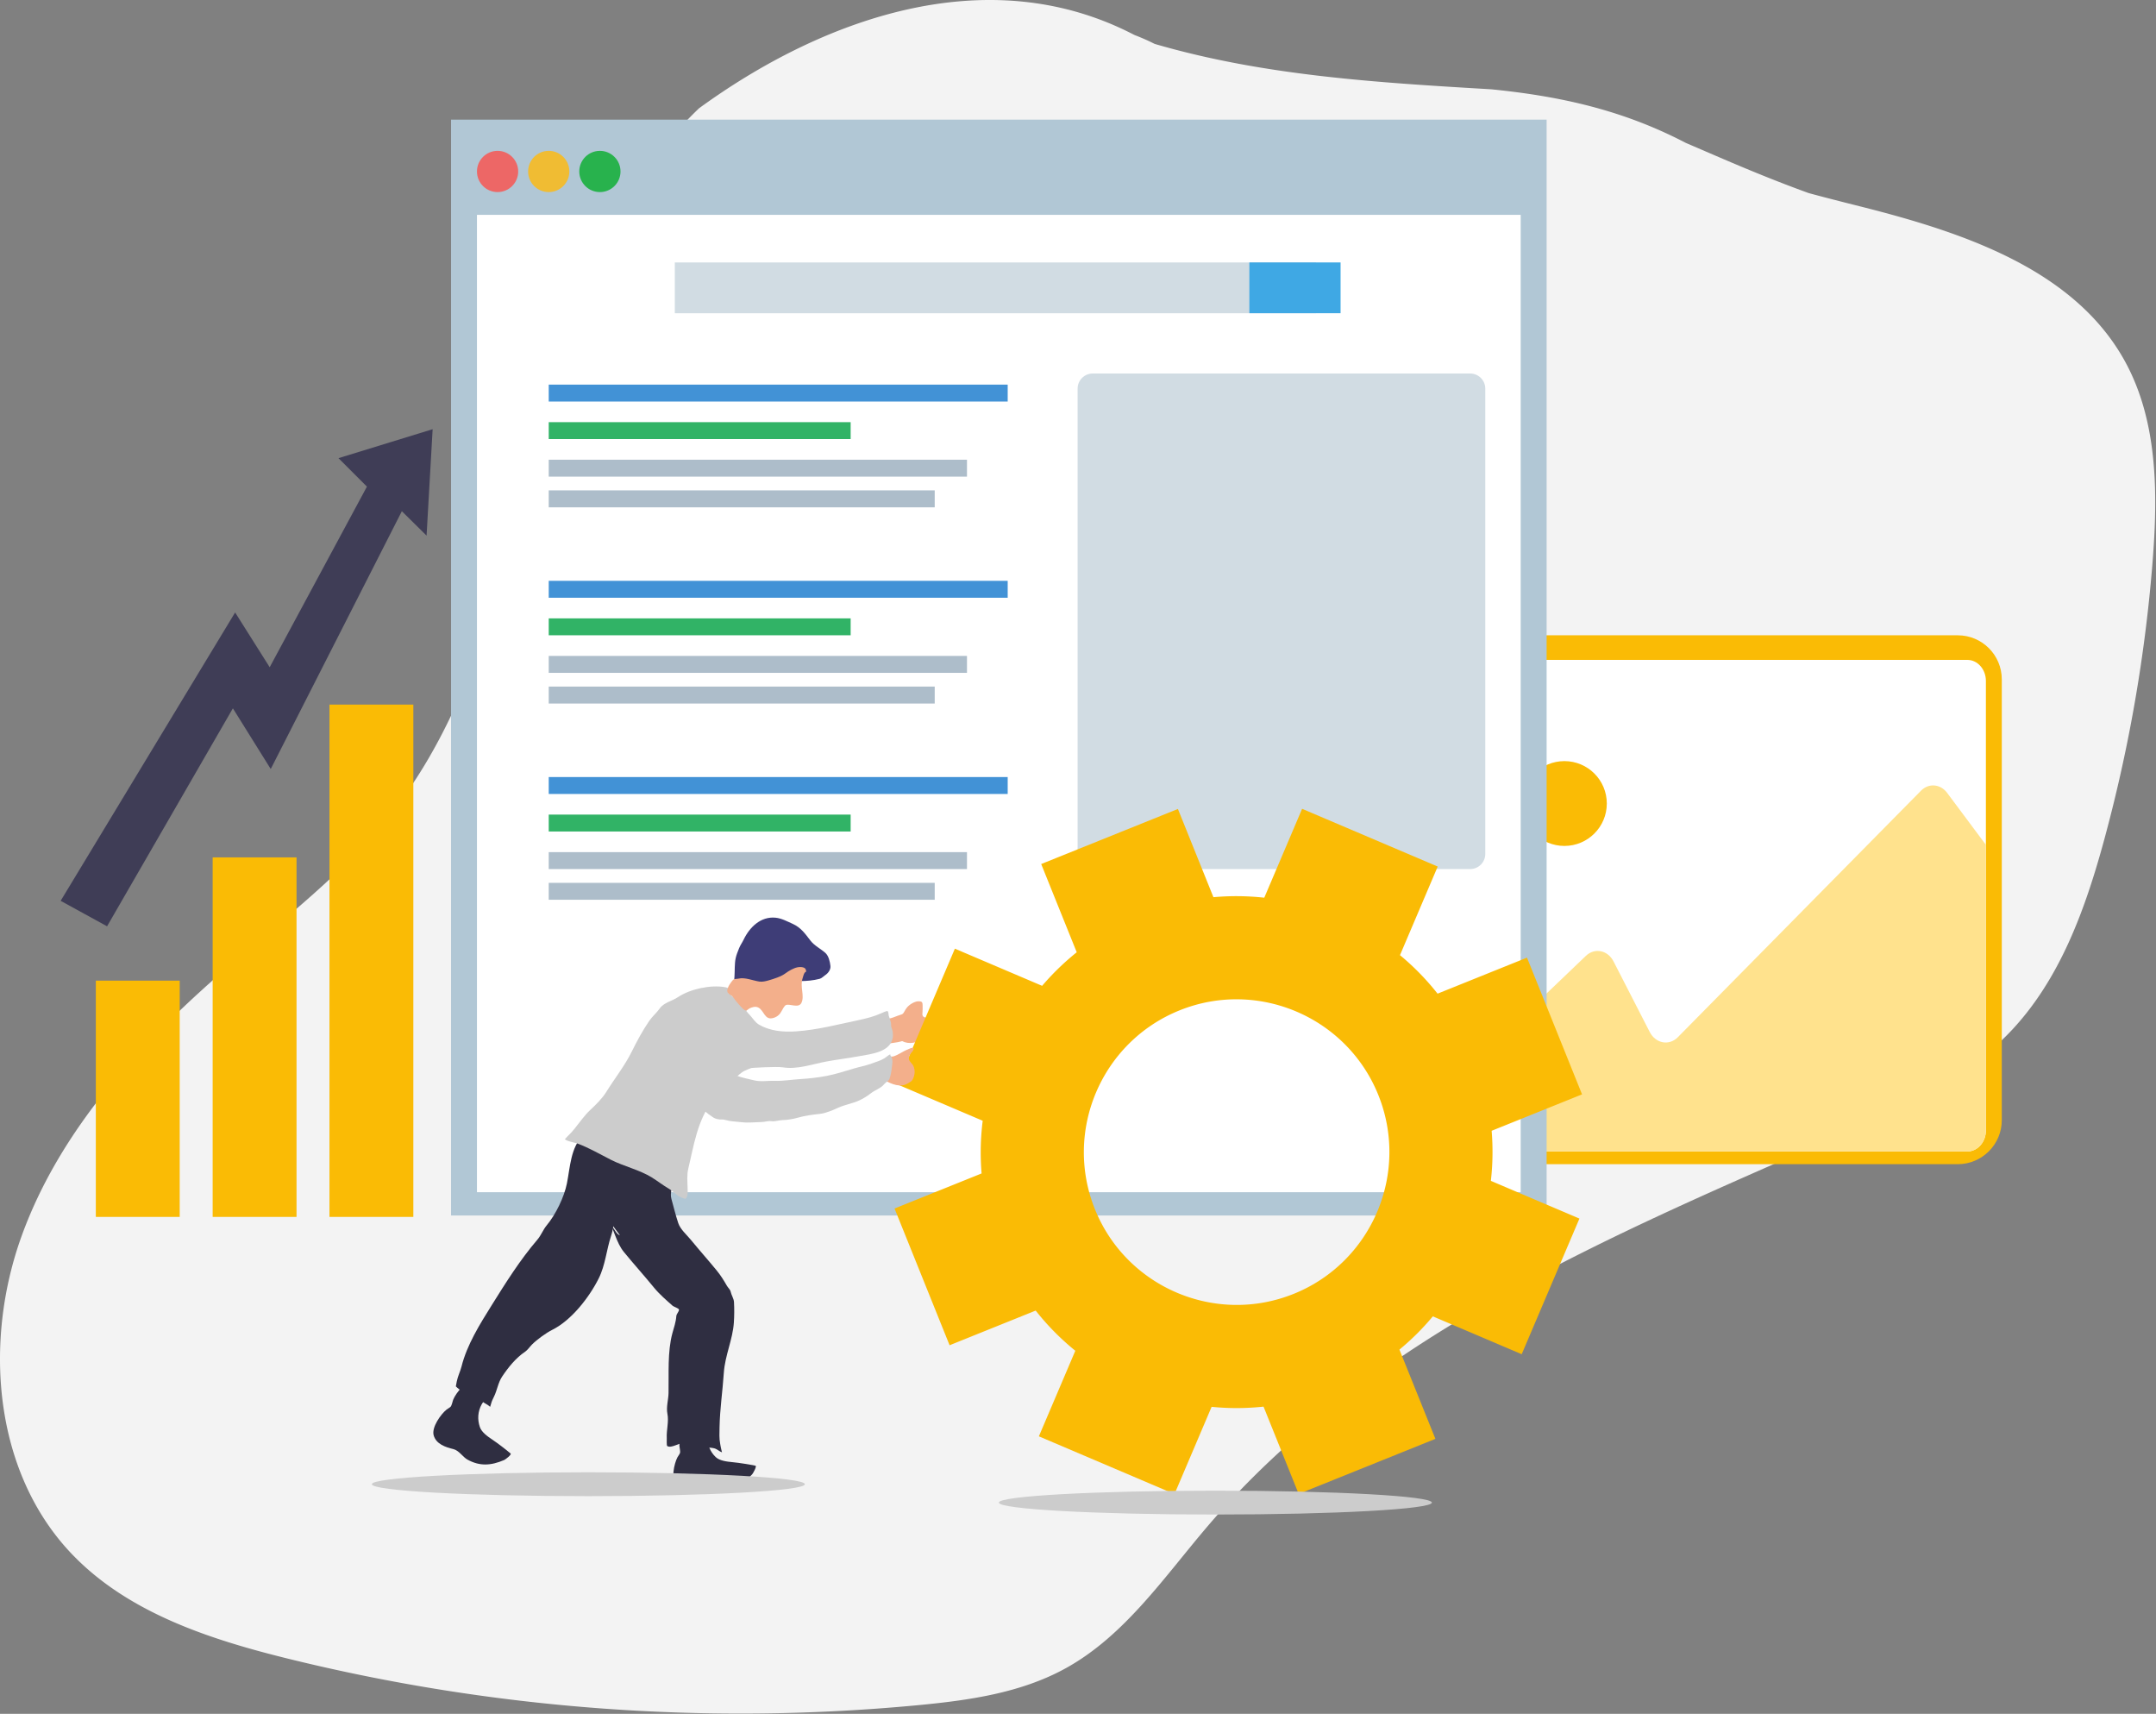 <svg xmlns="http://www.w3.org/2000/svg" preserveAspectRatio="xMidYMid meet" data-bbox="0 0 2352.155 1869.686" viewBox="0 0 2353 1870" height="1870" width="2353" data-type="ugc" aria-hidden="true" aria-label=""><rect x="0" y="0" width="2353" height="1870" fill="#808080" stroke="none"/><g><path fill="#F3F3F3" d="M1237.95 38.108c-161.6-84.14-342.836-16.176-475.037 80.044-20.746 19.831-38.675 41.123-54.631 63.63-141.517 202.444-123.703 504.103-279.978 704.117-51.532 65.964-119.266 116.941-182.508 171.771-93.095 80.71-179.936 174.63-222.007 290.43-42.069 115.81-30.865 257.38 53.922 346.77 60.831 64.13 149.249 93.29 235.052 114.53 224.459 55.56 458.313 72.95 688.517 51.2 55.67-5.27 112.64-13.26 161.63-40.25 64.97-35.77 107.95-100.12 156.22-156.43 177.62-207.24 440.48-316.61 690.54-425.99 66.43-29.06 134.48-59.87 184.47-112.38 54.33-57.07 81.93-134.167 102.58-210.205a1653.5 1653.5 0 0 0 52.55-302.398c5.89-74.506 5.8-153.379-30.24-218.867-55.4-100.65-177.4-140.795-288.81-168.859-18.57-4.676-37.44-9.431-56.33-14.565-22.57-8.18-44.98-16.977-67.28-26.241-22.3-9.255-44.5-18.95-66.84-28.53-68.63-35.778-136.61-50.88-212.12-58.435-128.38-7.547-249.22-15.102-367.51-49.55-6.7-3.4-14.08-6.675-22.19-9.792" clip-rule="evenodd" fill-rule="evenodd"></path><path fill="#2F2E41" d="M506.331 1511.17c-1.435.12-2.439 3.28-3.443 4.08-2.8 2.22-6.886 8.44-8.216 11.79-.819 2.05-1.506 6.2-2.862 7.82-.845.98-3.029 2.02-4.341 3.07-6.367 5.06-16.678 19.49-14.151 28.25 2.739 9.47 12.76 12.84 21.565 14.97 6.076 1.48 10.224 8.64 15.296 11.44 13.279 7.33 25.484 6.7 40.101.43 1.18-.5 8.392-5.88 6.983-7.08-5.222-4.41-13.402-10.77-20.235-15.36-4.826-3.23-11.351-7.76-13.315-13.5-2.861-8.4-2.263-17.1 1.982-24.8 1.109-1.99 7.423-10.54 6.269-12.43-5.037-8.27-21.301-14.69-28.9-5.7" clip-rule="evenodd" fill-rule="evenodd"></path><path fill="#2F2E41" d="M745.662 1558.5c-1.295.76-.89 3.93-1.489 5.07-1.673 3.18-2.853 10.38-2.694 13.85.105 2.13 1.224 6.01.634 8.01-.361 1.22-1.964 3.11-2.747 4.61-3.796 7.25-7.309 24.32-1.269 30.66 6.534 6.87 17.269 5.17 26.356 2.98 6.279-1.52 13.156 2.72 19.047 2.8 15.436.21 26.532-5.91 37.486-17.96.881-.97 5.327-8.88 3.513-9.26-6.71-1.39-17.003-3.09-25.281-3.9-5.847-.57-13.834-1.46-18.069-5.48-6.191-5.88-9.308-13.62-8.595-22.14.185-2.22 2.475-12.43.599-13.52-8.172-4.78-25.994-2.85-29.288 8.33" clip-rule="evenodd" fill-rule="evenodd"></path><path fill="#FABB05" d="M2136.64 1270.25h-625.51c-26.55 0-48.06-21.52-48.06-48.06V741.255c0-26.549 21.51-48.071 48.06-48.071h625.51c26.55 0 48.06 21.522 48.06 48.071v480.935c0 26.54-21.51 48.06-48.06 48.06" clip-rule="evenodd" fill-rule="evenodd"></path><path fill="#ffffff" d="M2167.36 743.016v490.344c0 12.75-9.07 23-20.22 23h-646.5c-11.15 0-20.22-10.25-20.22-23V743.016c0-12.671 9.07-22.992 20.22-22.992h646.5c11.15 0 20.22 10.321 20.22 22.992" clip-rule="evenodd" fill-rule="evenodd"></path><path fill="#FFE28D" d="M2167.36 921.817v311.543c0 12.75-9.07 23-20.22 23h-531.06c-11.22 0-20.29-10.54-20.29-23.55v-49.65c0-7.07 2.77-13.71 7.41-18.22l127.62-122.01c9.56-9.14 23.89-6.23 30.2 6.17l39.46 76.93c6.51 12.6 21.19 15.31 30.68 5.67l265.36-268.952c8.38-8.515 21.19-7.476 28.54 2.36z" clip-rule="evenodd" fill-rule="evenodd"></path><path fill="#FABB05" d="M1753.63 876.723c0 25.563-20.73 46.283-46.28 46.283-25.56 0-46.29-20.72-46.29-46.283 0-25.554 20.73-46.274 46.29-46.274 25.55 0 46.28 20.72 46.28 46.274" clip-rule="evenodd" fill-rule="evenodd"></path><path fill="#B1C7D5" d="M1687.94 1326.23H492.26V130.542h1195.68z" clip-rule="evenodd" fill-rule="evenodd"></path><path fill="#ffffff" d="M1659.66 1300.83H520.544V234.424H1659.66z" clip-rule="evenodd" fill-rule="evenodd"></path><path fill="#ED6766" d="M565.541 187.092c0 12.434-10.074 22.499-22.498 22.499s-22.499-10.065-22.499-22.499c0-12.425 10.074-22.498 22.499-22.498s22.498 10.073 22.498 22.498" clip-rule="evenodd" fill-rule="evenodd"></path><path fill="#F0BC33" d="M621.369 187.092c0 12.434-10.074 22.499-22.499 22.499s-22.499-10.065-22.499-22.499c0-12.425 10.074-22.498 22.499-22.498s22.499 10.073 22.499 22.498" clip-rule="evenodd" fill-rule="evenodd"></path><path fill="#28B24D" d="M677.208 187.092c0 12.434-10.074 22.499-22.508 22.499-12.425 0-22.498-10.065-22.498-22.499 0-12.425 10.073-22.498 22.498-22.498 12.434 0 22.508 10.073 22.508 22.498" clip-rule="evenodd" fill-rule="evenodd"></path><path fill="#4292D6" d="M1099.77 419.66h-500.9v18.466h500.9z"></path><path fill="#31B366" d="M928.381 460.634H598.87V479.1h329.511z"></path><path fill="#ADBDCA" d="M1055.33 501.598H598.87v18.466h456.46z"></path><path fill="#ADBDCA" d="M1020.13 535.07H598.87v18.465h421.26z"></path><path fill="#4292D6" d="M1099.77 633.746h-500.9v18.465h500.9z"></path><path fill="#31B366" d="M928.381 674.72H598.87v18.465h329.511z"></path><path fill="#ADBDCA" d="M1055.33 715.692H598.87v18.465h456.46z"></path><path fill="#ADBDCA" d="M1020.13 749.163H598.87v18.466h421.26z"></path><path fill="#4292D6" d="M1099.77 847.841h-500.9v18.466h500.9z"></path><path fill="#31B366" d="M928.381 888.813H598.87v18.466h329.511z"></path><path fill="#ADBDCA" d="M1055.33 929.786H598.87v18.457h456.46z"></path><path fill="#ADBDCA" d="M1020.13 963.257H598.87v18.465h421.26z"></path><path fill="#D1DCE3" d="M1604.48 948.243h-411.89c-9.12 0-16.51-7.388-16.51-16.511V424.046c0-9.114 7.39-16.511 16.51-16.511h411.89c9.12 0 16.51 7.397 16.51 16.511v507.686c0 9.123-7.39 16.511-16.51 16.511"></path><path fill="#D1DCE3" d="M1436.31 341.756H736.471V286.35h699.839z"></path><path fill="#3FA8E4" d="M1463.07 341.756h-99.55V286.35h99.55z"></path><path fill="#FABB05" d="M196.131 1327.78h-91.536v-257.8h91.536z" clip-rule="evenodd" fill-rule="evenodd"></path><path fill="#FABB05" d="M323.619 1327.78h-91.527V935.501h91.527z" clip-rule="evenodd" fill-rule="evenodd"></path><path fill="#FABB05" d="M451.11 1327.78h-91.527V768.782h91.527z" clip-rule="evenodd" fill-rule="evenodd"></path><path fill="#3F3D56" d="M66.191 982.903 256.61 668.256l37.724 59.765 106.109-197.064-31.049-31.049 102.772-31.595-6.613 116.113-26.981-26.638L295.47 839.079l-41.308-66.21-137.308 237.821z" clip-rule="evenodd" fill-rule="evenodd"></path><path fill="#F3AF8B" d="M963.631 1113.53c.846.31 3.602-1.29 4.43-1.66 1.233-.56 2.853-.56 4.147-.9 3.47-.93 6.833-2.6 10.32-3.63.617-.18 5.046-2.07 5.469-1.15 1.083 2.37-.423 6.72-.308 9.35.088 1.78 1.012 3.53 1.338 5.29.396 2.14.106 4.47.344 6.64.176 1.72.695 3.58-.229 5.19-.978 1.69-3.708 3.06-5.522 3.59-4.79 1.4-9.915 1.56-14.767 2.69-2.131.5-5.521 1.25-7.555.49" clip-rule="evenodd" fill-rule="evenodd"></path><path fill="#F3AF8B" d="m977.129 1112.68 2.519-2.13c2.069-1.14 3.892-2.3 5.459-4.09 1.647-1.89 2.607-4.32 4.095-6.33 2.677-3.63 7.177-6.46 11.518-7.48l2.26-.13c.9.14 2.16.1 2.93.73.98.79.94 2.42 1 3.56.11 2.5 0 4.97-.1 7.46-.06 1.47-.52 2.93.36 4.31 2.29 3.58 10.69.18 10.79 5.27.39 17.28-21.881 31.28-36.34 20.29-2.738-2.08-6.032-4.21-7.52-7.47-2.703-5.96 1.189-10.94 5.275-14.74l3.205-2.98" clip-rule="evenodd" fill-rule="evenodd"></path><path fill="#2F2E41" d="M635.899 1239.32c-13.129 13.13-13.64 34.17-17.171 51.85-3.012 15.06-12.249 34-21.979 45.68-4.033 4.83-6.147 10.94-10.303 15.8-18.906 22.06-34.483 46.93-49.797 71.44-13.164 21.06-27.068 43.33-32.968 66.97-1.365 5.44-3.989 10.28-5.152 16.14l-1.039 5.5c4.544 4.53 10.285 7.8 17.515 9.61 2.624.66 3.822 3.33 6.182 4.13 3.522 1.16 6.903 4.3 9.968 5.83 1.391.69 3.768 2.74 3.768 2.74s.74-2.27 1.039-3.42c.635-2.54 1.903-5.19 3.091-7.56 3.549-7.11 4.509-15.36 8.921-21.99 6.806-10.19 15.066-20.45 25.078-27.13 2.616-1.74 5.46-5.8 7.556-7.89 5.512-5.52 15.401-12.69 22.322-16.14 20.65-10.32 40.066-35.14 50.484-55.98 7.238-14.47 8.532-31.43 13.393-46.02 5.196-15.58 2.932-33.53 8.242-49.46 3.593-10.76 6.772-22.85 13.05-32.29 2.202-3.3 4.967-5.9 7.212-9.27.502-.76 3.435-2.28 3.435-3.09l-3.091-.34c-2.756-.69-7.168-1.29-9.607-2.75-10.787-6.46-24.683-17.76-38.816-13.05-3.285 1.1-6.948 1.93-9.959 3.43-1.119.57-1.471 2.75-3.091 2.75" clip-rule="evenodd" fill-rule="evenodd"></path><path fill="#2F2E41" d="M663.85 1330.67c6.358 11.08 8.744 25.26 17.074 35.43 10.752 13.14 22.199 25.83 32.942 38.96 5.988 7.31 13.482 13.67 20.289 19.74 1.092.97 6.807 2.76 6.895 4.19.105 1.98-2.765 4.61-2.924 6.98-.449 6.58-2.677 12.73-4.315 18.77-5.468 20.19-3.768 44.31-4.182 65.15-.141 7.45-2.712 15.35-1.224 22.72 1.717 8.54-1.198 17.91-.705 26.48.08 1.3-.352 8.1.502 8.68 4.421 2.94 13.394-3.91 18.492-3.28 5.495.68 9.916 2.43 15.261 3.88 5.767 1.55 12.248.46 17.849 1.98 2.686.73 5.768 3.63 8.163 4.29l-.625-2.51c-.599-2.12-.907-4.51-1.321-6.57-1.215-6-.854-12.17-.74-18.33.396-19.86 3.346-39.44 4.676-59.31 1.277-18.97 9.713-36.33 10.954-54.78.493-7.29.555-15.2.141-22.49-.22-3.82-2.923-7.7-3.654-11.35-.467-2.26-2.888-4.3-4.016-6.27-3.689-6.43-6.815-11.45-11.421-17.07-9.166-11.2-18.756-21.89-28.028-33.22-4.403-5.38-11.369-11.27-13.711-18.21-2.985-8.92-5.002-17.7-7.538-26.64-1.831-6.46 1.92-13.64.802-19.21-1.198-5.92-4.465-13.11-8.63-17.87-5.266-6.03-15.718-16.17-23.529-18.28-6.322-1.72-12.539 1.2-18.193 3.1-16.59 5.56-24.788 21.76-29.041 37.45-1.559 5.77-5.09 12.83-3.337 19.03 3.02 10.67 8.955 18.91 17.004 26.1 2.897 2.57 4.957 8.58 8.788 9.62" clip-rule="evenodd" fill-rule="evenodd"></path><path fill="#FABB05" d="M1504.28 1194.8c34.35 85.29-7.09 182.61-92.38 216.95-85.27 34.34-182.6-7.09-216.93-92.38-34.36-85.28 7.08-182.59 92.37-216.95 85.27-34.34 182.59 7.1 216.94 92.38m211.4 3.69 10.92-4.41-4.39-10.91-51.3-127.37-4.41-10.91-10.91 4.39-86.67 34.91a276.6 276.6 0 0 0-41.01-42.01l36.55-85.843 4.62-10.823-10.83-4.614-126.33-53.785-10.84-4.623-4.6 10.831-36.69 86.164a279 279 0 0 0-55.49-.546l-34.36-85.363-4.41-10.919-10.92 4.403-127.36 51.293-10.92 4.394 4.39 10.919 34.39 85.362a280 280 0 0 0-37.77 36.62l-84.38-35.93-10.83-4.62-4.6 10.84-53.806 126.33-4.605 10.82 10.822 4.62 82.549 35.15c-2.4 19.14-2.8 38.41-1.21 57.5l-84.086 33.86-10.911 4.4 4.394 10.92 51.293 127.37 4.39 10.91 10.92-4.4 83.03-33.43a277 277 0 0 0 43.26 43.83l-35.16 82.55-4.61 10.83 10.83 4.61 126.33 53.79 10.83 4.61 4.61-10.83 35.92-84.37c18.81 1.87 37.8 1.8 56.67-.21l33.95 84.33 4.4 10.91 10.92-4.39 127.37-51.29 10.92-4.4-4.39-10.92-34.84-86.48a277.4 277.4 0 0 0 36.44-36.26l86.16 36.69 10.82 4.61 4.61-10.83 53.79-126.34 4.61-10.83-10.82-4.6-85.84-36.55a278 278 0 0 0 .85-54.64l87.74-35.33z"></path><path fill="#CCCCCC" d="M801.193 1081.22c-3.654-1.37-6.243-3.53-10.391-4.2-15.859-2.57-37.759 2.13-51.082 11.09-5.952 4-15.366 5.9-19.672 12.16-3.328 4.82-8.004 8.59-11.315 13.4-7.265 10.53-13.579 22.22-19.25 33.73-7.713 15.63-18.721 29.36-27.834 44.05-4.456 7.17-11.369 13.98-17.427 19.61-6.34 5.89-11.694 13.72-17.083 20.38-2.413 2.98-5.134 6.04-7.969 8.66l-2.625 2.8c.978 2.13 11.554 4.02 13.641 4.79 12.944 4.85 24.559 11.68 36.763 17.87 13.896 7.03 31.199 10.93 44.461 19.18 6.331 3.92 12.169 8.58 18.686 12.34 4.763 2.75 8.242 7.5 13.463 9.45.987.37 4.042 2.01 4.897 1.21 2.571-2.39 2.06-8.36 1.998-11.22-.149-6.91-.951-14.28.687-21.16 6.191-25.97 9.872-52.68 26.831-74.97 6.842-9.02 14.046-15.17 22.561-22.41 3.769-3.21 7.978-7.76 12.495-9.81 6.111-2.8 12.645-5.19 18.325-8.57l4.764-2.63c.255-.68-3.135-3.86-3.558-4.79-2.738-6.01-6.516-12.04-10.082-17.63-5.002-7.82-9.106-15.91-9.96-23.89-.308-2.95 1.841-7.44 3.003-10.53l1.55-4.14c-1.937-4.27-11.245-2.06-12.945-5.79-.854-1.88-5.248-2.49-6.005-4.15l-2.246-4.93-1.039 2.76" clip-rule="evenodd" fill-rule="evenodd"></path><path fill="#3E3D77" d="M802.134 1073.28c-1.401-.82-.643-6.65-.529-8.33.405-6.12-.026-13.25 1.286-19.46.792-3.77 2.298-7.16 3.672-10.74 1.259-3.31 3.478-6.25 4.993-9.45 6.507-13.59 18.712-25.649 34.941-23.98 6.578.68 12.557 3.99 18.439 6.61 9.255 4.12 13.843 10.98 19.672 18.48 4.315 5.55 10.981 8.71 16.106 13.26 3.707 3.29 5.081 9.69 5.6 14.25.467 4.09-2.553 8.01-5.715 10.07-1.866 1.22-3.733 3.4-5.996 3.99-7.071 1.85-13.957 2.43-21.319 2.5-11.624.13-20.324 8.93-31.639 10.59-4.632.68-8.577-.84-13.112-1.41-5.917-.74-11.659-2.24-17.241-4.17-4.077-1.4-6.358-5.11-9.784-7.11" clip-rule="evenodd" fill-rule="evenodd"></path><path fill="#F3AF8B" d="M880.002 1059.99c-2.712.91-3.329 5.26-4.103 7.55-3.047 9.15 2.509 19.18-1.295 26.78-3.108 6.23-13.05.37-17.057 2.38-1.435.72-3.724 4.87-4.535 6.48-1.805 3.59-4.517 6.04-8.427 7.35-10.302 3.43-10.329-7.87-17.056-11.23-3.162-1.59-6.913-.33-9.722 1.07-.88.45-4.059 3.29-4.535 2.81-4.5-4.51-9.519-9.64-13.173-15.12-1.559-2.33-4.764-2.83-6.041-5.39-1.171-2.34.889-6.52 2.157-8.42 1.066-1.61 2.448-3.75 3.672-4.97 1.533-1.53 4.342-1.04 6.261-1.52 6.701-1.67 15.948 2.29 22.675 3.25 3.267.46 6.833-.41 9.933-1.3 5.873-1.68 13.649-4.08 18.571-7.77 3.443-2.59 8.771-5.65 12.954-6.49 3.548-.7 9.29-.41 9.29 3.46" clip-rule="evenodd" fill-rule="evenodd"></path><path fill="#CCCCCC" d="m812.341 1103.98 1.268-1.98 1.426 1.77c.934 1.28 2.114 2.47 3.188 3.64 3.214 3.45 5.988 8.21 10.188 10.63 12.091 6.98 26.461 8.24 40.445 7.29 23.08-1.58 46.336-7.66 69.002-12.45 7.96-1.68 16.299-3.85 23.678-7.21 1.084-.49 6.543-3.07 7.186-2.38 1.127 1.21.836 3.57 1.268 5.02.74 2.53 1.884 5.11 2.36 7.7.299 1.63-.062 3.79.634 5.31 1.347 2.97 1.893 7.58 1.365 10.82-2.607 16.03-23.767 17.91-36.808 20.31-11.694 2.16-23.459 3.55-35.179 5.7-16.088 2.96-32.035 9.05-48.203 6.42-5.873-.96-32.863.36-39.071 1.19-12.064 1.61-7.943-4.71 2.545-8.06 10.488-3.36-7.247-11.13-13.543-20.97-3.091-4.83-4.086-9.88-5.654-15.23-1.197-4.1-.325-11.89 2.986-14.96 1.954-1.83 4.244-3.29 6.34-4.8 1.655-1.19 6.692-.14 5.715 2.49" clip-rule="evenodd" fill-rule="evenodd"></path><path fill="#CCCCCC" d="M878.435 1619.44c0 7.2-105.801 13.03-236.311 13.03-130.519 0-236.32-5.83-236.32-13.03 0-7.18 105.801-13.01 236.32-13.01 130.51 0 236.311 5.83 236.311 13.01"></path><path fill="#CCCCCC" d="M1562.72 1639.5c0 7.2-105.8 13.02-236.31 13.02s-236.31-5.82-236.31-13.02c0-7.18 105.8-13.01 236.31-13.01s236.31 5.83 236.31 13.01"></path><path fill="#F3AF8B" d="M962.82 1158.88c-1.136-.42 2.493-2.56 2.854-2.73 1.999-.91 4.077-2.41 6.216-3.03 1.119-.34 2.343-.19 3.452-.55 5.548-1.81 10.048-5.51 15.534-7.58.863-.32 5.406-2.79 6.181-1.07.537 1.19-1.268 3.44-1.99 4.19-1.946 2.04-3.399 4.35-3.099 7.17.334 3.23 3.592 4.98 4.852 7.74 2.219 4.86 1.664 10.23-.802 14.93-1.092 2.09-3.328 2.92-5.204 4.11-7.828 5.01-17.752.95-25.255-3.39-2.65-1.52-7.009-.24-9.246-2.05-4.535-3.66-.22-9.6 2.818-12.78l4.2-4.06" clip-rule="evenodd" fill-rule="evenodd"></path><path fill="#CCCCCC" d="m971.408 1150.44-1.849 1.1c-1.471.94-2.783 2.19-4.201 3.08-4.015 2.58-9.827 4.24-14.388 5.9-6.208 2.28-12.839 3.49-19.197 5.36-9.792 2.87-19.249 6.06-29.341 8-9.413 1.82-19.346 2.93-28.9 3.51-9.466.56-18.862 2.28-28.319 1.93-7.115-.27-14.829 1.19-21.856-.48-6.763-1.62-13.306-2.84-19.875-5.3-.898-.34-5.556-3.07-6.542-2.63l-2.818 3.25c-1.541 1.9-3.778 3.1-5.539 4.73-6.64 6.17-14.644 12.23-18.968 20.49-1.065 2.05-2.359 4.04-3.513 6.03l-1.189 2.23c.537 1.2 2.395 2.48 3.47 3.64 3.214 3.46 6.172 5.34 10.214 8.12 2.061 1.43 6.64 2.32 8.903 2.09 2.351-.26 5.882 1.08 8.224 1.47 4.764.76 9.282.97 14.125 1.52 7.036.8 14.609-.11 21.776-.26 3.1-.07 6.966-1.4 10.013-.91 3.98.64 8.207-1.06 12.248-1.15 5.363-.11 11.932-1.18 17.145-2.71 7.335-2.16 16.344-3.31 23.943-4.11 6.27-.67 14.089-4.07 19.883-6.71 7.151-3.25 15.49-4.57 22.64-7.82 4.359-1.98 9.096-4.85 12.76-7.77 4.79-3.81 10.919-5.39 14.705-10.07 1.77-2.18 4.826-3.32 5.794-5.9 2.07-5.52 2.519-11.72 3.188-17.61.238-2.09-.458-5.31-.978-6.46-.29-.63-2.421-2.35-.942-1.79" clip-rule="evenodd" fill-rule="evenodd"></path></g></svg>